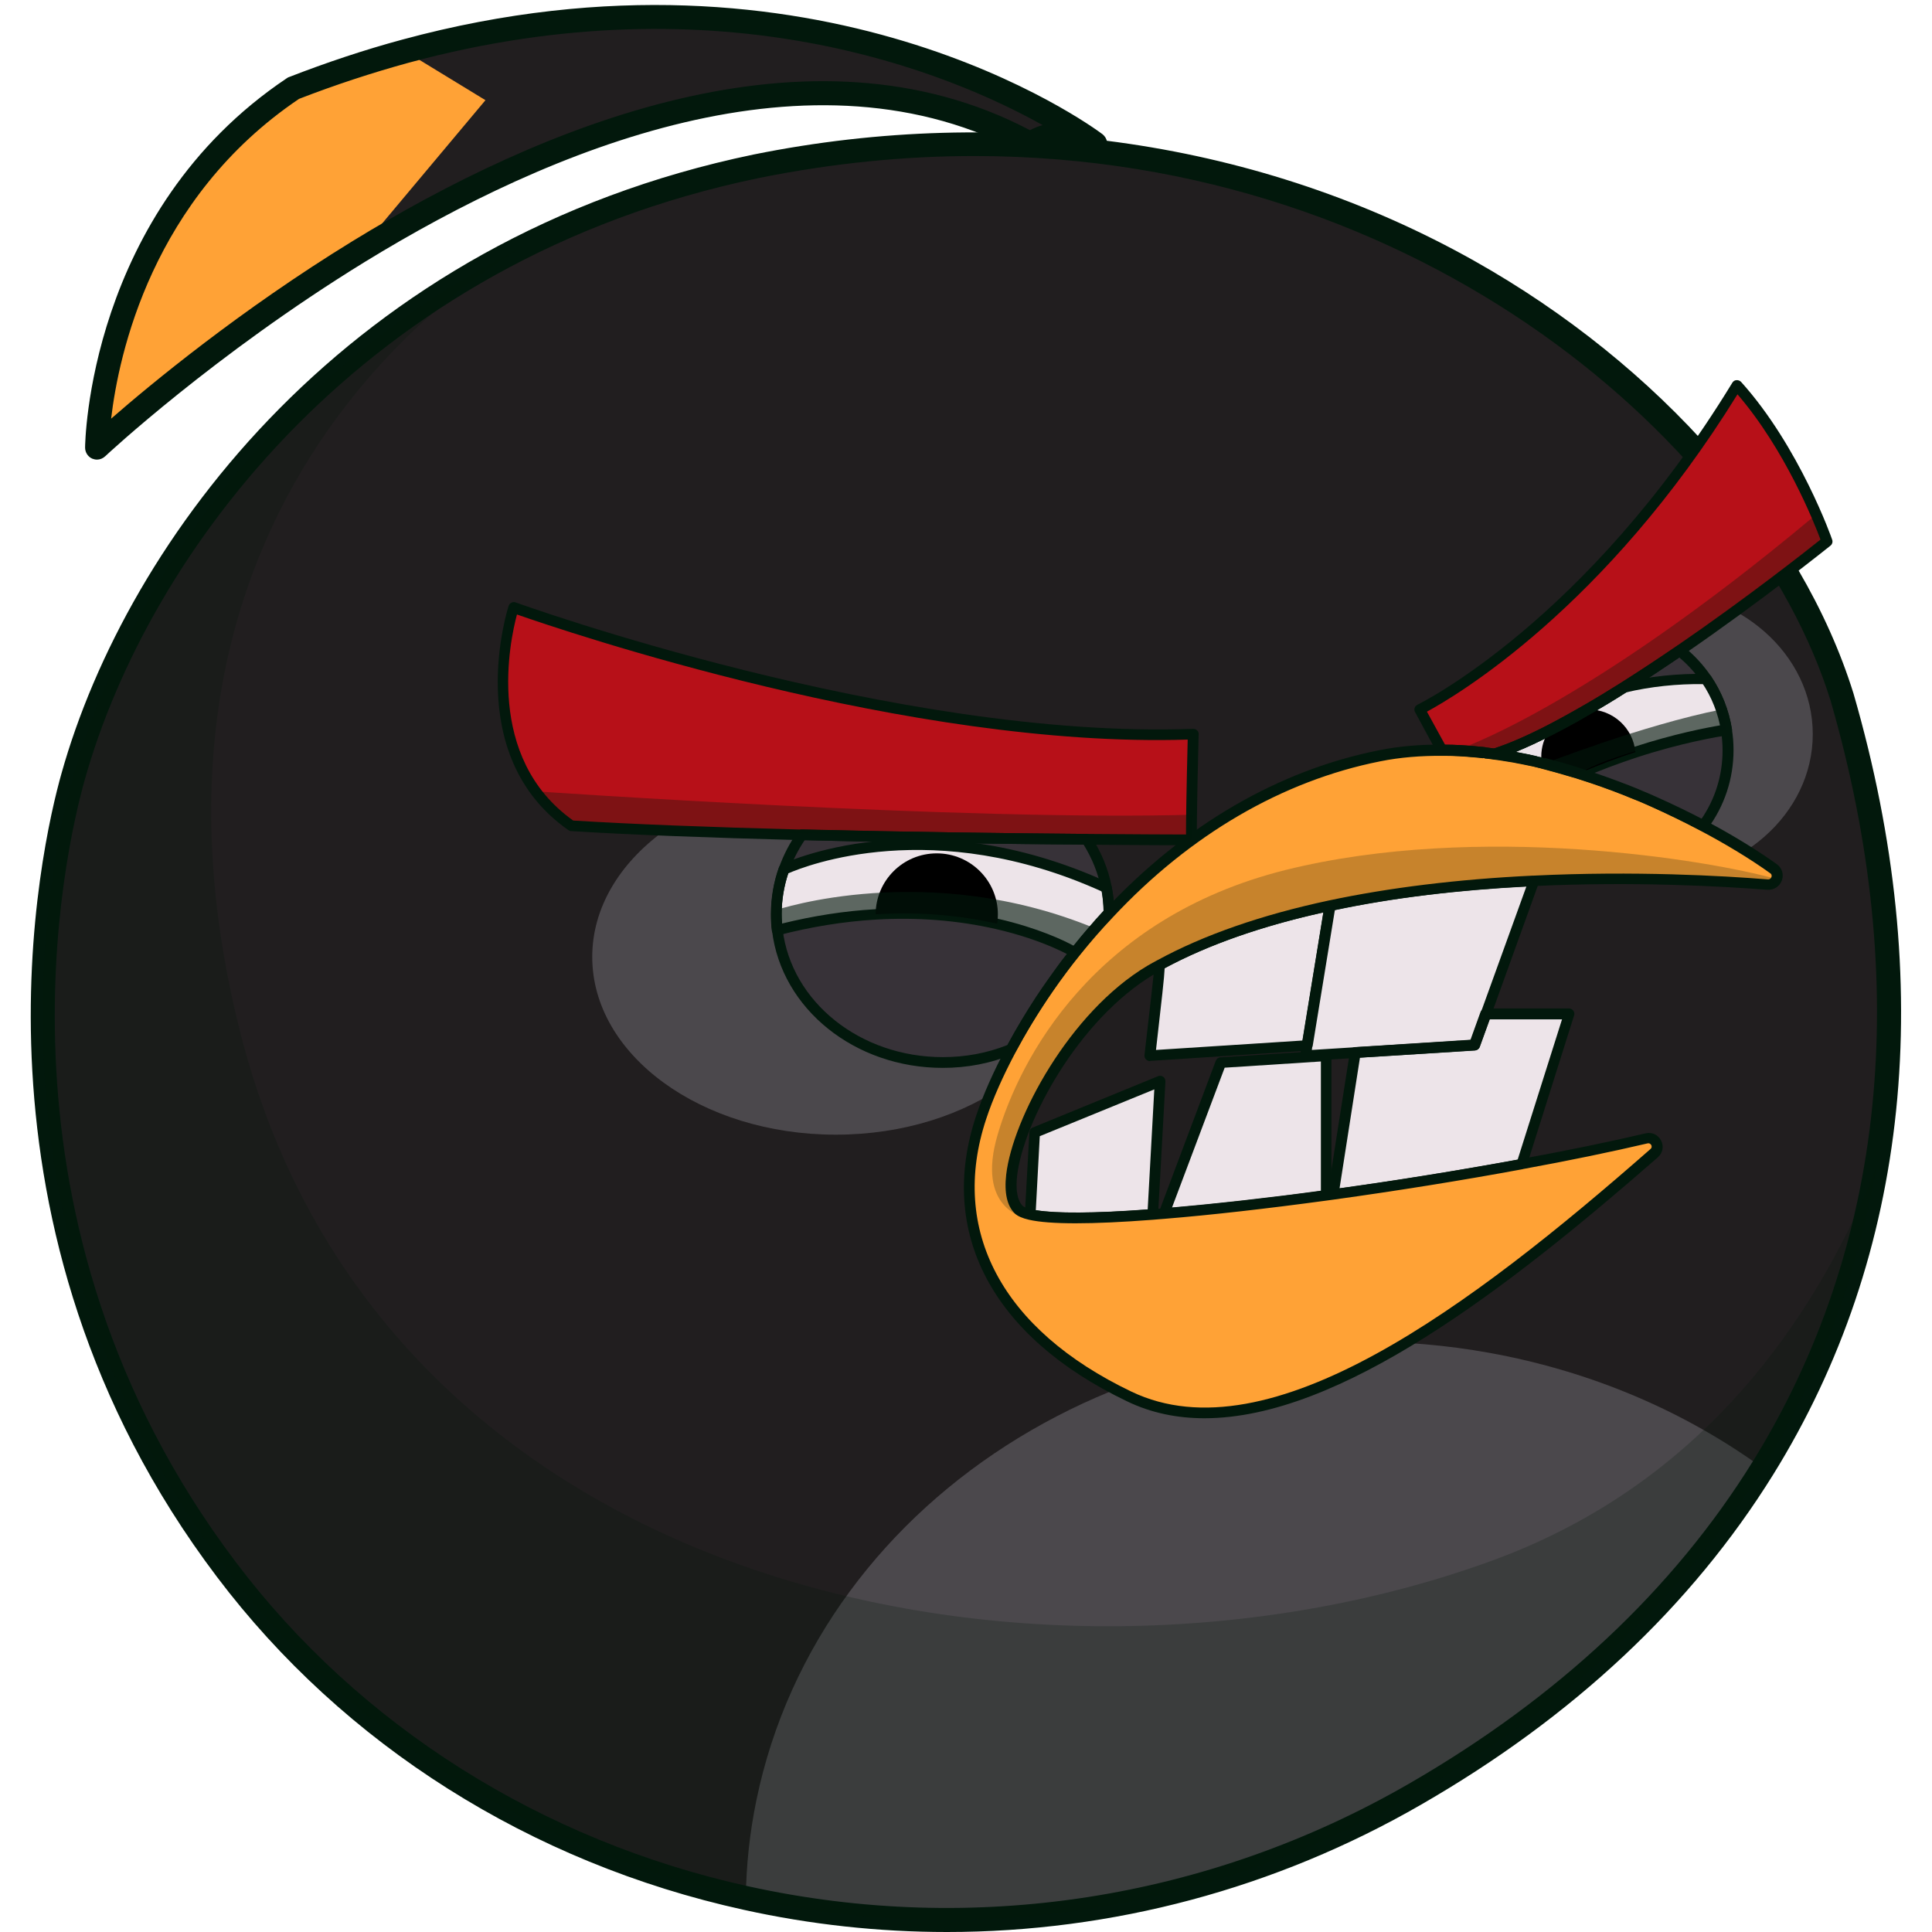 <svg version="1.1" id="Слой_1" xmlns="http://www.w3.org/2000/svg" xmlns:xlink="http://www.w3.org/1999/xlink" x="0px" y="0px"
	 viewBox="0 0 1024 1024" style="enable-background:new 0 0 1024 1024;" xml:space="preserve"><style type="text/css">
	.st0{fill:#211E1F;}
	.st1{fill:#4B484C;}
	.st2{fill:#EDE4E9;}
	.st3{fill:#02180C;}
	.st4{fill:#373238;}
	.st5{fill:#B71018;}
	.st6{fill:#FFA236;}
	.st7{opacity:0.61;fill:#02180C;}
	.st8{opacity:0.22;fill:#02180C;}
	.st9{opacity:0.31;fill:#02180C;}
</style><g><path class="st0" d="M994.5,618.7c-9.7,57.1-29.8,110.7-60.1,159.5C892.4,845.8,830.8,904.4,750,951
		c-112.4,64.8-239.1,80.5-354.7,55.1C286.8,982.1,188,921.9,120.1,832C-20.3,646.3,29.3,445.2,38.7,411.7
		c27-96.2,104.3-215.4,241.9-282.7c0.1,0,0.1-0.1,0.2-0.1c0,0,0,0,0.1-0.1h0.1c35.8-17.5,75.7-31.5,119.9-40.7
		c291.4-59,523.3,113.4,575.6,281.3C1001.8,457.2,1007.7,541.3,994.5,618.7z"/><ellipse class="st1" cx="873.5" cy="389.1" rx="87.3" ry="76.8"/><ellipse class="st1" cx="443" cy="507.2" rx="129.1" ry="94.2"/><path class="st2" d="M614.9,573.2l-3.9,70.5c-30.3,2.3-53.7,2.6-64.9,0l0,0l2.4-43.3L614.9,573.2z"/><path class="st2" d="M702.9,559.6v74c-31,4.2-60.6,7.6-85.9,9.6l30.1-80.1L702.9,559.6z"/><path class="st2" d="M813,466.8l-25.5,70.6l-6,16.5l-63.2,4l-26.5,1.7l0.9-5.4h0l12.1-74.2C740.8,472.3,778.3,468.5,813,466.8z"/><path class="st2" d="M831.7,537.4L806.5,617l0,0c-32.3,6-66.8,11.5-99.9,16.1h0l11.8-75.2l63.2-4l6-16.5H831.7z"/><path class="st2" d="M704.8,480l-12.1,74.2l-83.2,5.4c0,0,5.6-48.5,5.3-48.3c0,0,0,0,0,0C641.2,496.9,672.4,486.9,704.8,480z"/><path class="st3" d="M570.3,648.3c-11.1,0-19.4-0.6-24.8-1.9c-0.5-0.1-1-0.4-1.4-0.8c-0.6-0.6-0.9-1.4-0.9-2.2l2.4-43.3
		c0.1-1.1,0.7-2.1,1.8-2.5l66.4-27.2c0.9-0.4,1.9-0.2,2.7,0.3s1.2,1.5,1.2,2.5l-3.9,70.5c-0.1,1.4-1.2,2.6-2.6,2.7
		C594.9,647.7,581.2,648.3,570.3,648.3z M549,641.4c10.7,1.8,31.1,1.7,59.3-0.4l3.5-63.6l-60.7,24.8L549,641.4z"/><path class="st3" d="M617,646.1c-0.9,0-1.7-0.4-2.3-1.1c-0.6-0.8-0.7-1.8-0.4-2.7l30.1-80.1c0.4-1,1.4-1.8,2.5-1.8l55.8-3.6
		c0.8-0.1,1.5,0.2,2.1,0.8c0.6,0.5,0.9,1.3,0.9,2.1v74c0,1.4-1,2.6-2.4,2.8c-31.7,4.3-61.5,7.7-86.1,9.7
		C617.1,646.1,617,646.1,617,646.1z M649.1,565.9L621.2,640c23-2,50.1-5,78.9-8.9v-68.5L649.1,565.9z"/><path class="st3" d="M691.9,562.4c-0.8,0-1.6-0.3-2.1-0.9c-0.6-0.6-0.8-1.5-0.7-2.4l0.9-5.4c0-0.1,0-0.3,0.1-0.4l12-73.8
		c0.2-1.1,1.1-2.1,2.2-2.3c32.1-6.9,68.6-11.3,108.6-13.2c1,0,1.8,0.4,2.4,1.1c0.6,0.8,0.7,1.8,0.4,2.6l-31.4,87.1
		c-0.4,1.1-1.4,1.8-2.5,1.9l-89.7,5.7C692,562.4,691.9,562.4,691.9,562.4z M695.5,555l-0.2,1.5l84.3-5.3l29.4-81.3
		c-37.2,1.9-71.3,6.1-101.5,12.5l-11.8,72.3C695.5,554.8,695.5,554.9,695.5,555z"/><path class="st3" d="M707,635.9c-0.8,0-1.8-0.3-2.4-1c-0.5-0.6-1-1.4-0.9-2.3l11.8-75.2c0.2-1.3,1.3-2.3,2.6-2.4l61.3-3.9l5.3-14.7
		c0.4-1.1,1.5-1.9,2.7-1.9h44.2c0.9,0,1.7,0.4,2.3,1.2c0.5,0.7,0.7,1.7,0.4,2.5l-25.1,79.6c-0.1,0.4-0.4,0.8-0.7,1.1
		c-0.4,0.4-1,0.7-1.5,0.8C774.7,625.8,740.2,631.3,707,635.9z M720.8,560.6L710,629.8c31.2-4.3,63.8-9.6,94.4-15.2l23.5-74.3h-38.3
		l-5.3,14.6c-0.4,1.1-1.4,1.8-2.5,1.9L720.8,560.6z"/><path class="st3" d="M609.5,562.4c-0.8,0-1.5-0.3-2.1-0.9c-0.6-0.6-0.9-1.4-0.8-2.3c2.1-17.9,5.2-45,5.3-47.8
		c-0.1-0.8,0.2-1.6,0.8-2.2c0.2-0.2,0.4-0.4,0.7-0.5c24.6-13.4,55.2-24,90.7-31.6c0.9-0.2,1.9,0.1,2.5,0.7c0.7,0.6,1,1.6,0.8,2.5
		l-12.1,74.2c-0.2,1.3-1.3,2.3-2.6,2.4l-83.2,5.4C609.6,562.4,609.6,562.4,609.5,562.4z M617.3,513.1c-0.2,4.9-1.5,16.2-4.6,43.4
		l77.6-5l11.1-67.9C668.6,490.9,640.3,500.8,617.3,513.1z"/><path class="st1" d="M934.4,778.2C892.4,845.8,830.8,904.4,750,951c-112.4,64.8-239.1,80.5-354.7,55.1c0.2-17.1,2-34.5,5.6-51.9
		C434.6,790.6,608.4,684.5,789.2,717C844.1,726.9,893.4,748.4,934.4,778.2z"/><path class="st4" d="M916,397.5c0,15-4.9,29-13.3,40.2c-8.2-4.4-17.2-8.8-26.7-13c-1.4-0.6-2.7-1.2-4.1-1.8
		c-1.4-0.6-2.8-1.2-4.2-1.8c-0.8-0.4-1.6-0.7-2.5-1c-1-0.4-2-0.8-2.9-1.2c-8.1-3.2-16.6-6.2-25.3-9c-1-0.3-2.1-0.7-3.1-0.9
		c-0.8-0.3-1.6-0.5-2.4-0.7c-1.8-0.5-3.7-1-5.5-1.6c-1.2-0.3-2.5-0.7-3.8-1c-0.6-0.2-1.2-0.3-1.8-0.5c-0.7-0.2-1.3-0.3-1.9-0.5
		c-0.4-0.1-0.8-0.2-1.2-0.3c-1-0.3-2.1-0.5-3.1-0.8c-0.1,0-0.2,0-0.3-0.1c-0.9-0.2-1.9-0.4-2.8-0.6c-0.2-0.1-0.4-0.1-0.7-0.2
		c-0.5-0.1-1.1-0.2-1.6-0.3c-1.3-0.3-2.7-0.6-4-0.8c-1.4-0.3-2.9-0.6-4.4-0.8c-0.6-0.1-1.3-0.2-1.9-0.3l-0.6-0.1
		c-1.9-0.3-3.8-0.6-5.7-0.9v0c8.7-2.8,18.6-7.1,29.1-12.5c6.5-3.3,13.3-7,20.1-11.1c6.3-3.6,12.7-7.5,19.1-11.6
		c10.1-6.4,20.2-13.1,30-19.8c5.5,4.3,10.2,9.4,14.1,15.2c5.3,7.9,9,17.1,10.6,26.9C915.7,390.3,916,393.8,916,397.5z"/><path class="st4" d="M587.9,483.9c-1.6,1.7-3.2,3.4-4.8,5.2c-2.7,3-5.3,6.1-7.9,9.1c-1.1,1.3-2.1,2.5-3.2,3.8
		c-0.8,0.9-1.5,1.9-2.3,2.8c-0.1,0.1-0.2,0.3-0.3,0.4c-0.8,1-1.5,1.9-2.3,2.9c-1.6,2-3.2,4.1-4.7,6.2c-2.7,3.6-5.3,7.3-7.8,10.9
		c-1,1.5-2.1,3.1-3.1,4.6c-6,9.1-11.3,18-15.8,26.4v0c-11.1,4.5-23.3,7-36.2,7c-45.5,0-82.9-30.7-87.7-70.2
		c-0.3-2.8-0.5-5.7-0.5-8.5c0-8.2,1.4-16.2,4-23.6c2.3-6.5,5.5-12.7,9.5-18.3c55.2,1.4,111.2,2.1,150.9,2.4
		c5.1,7.8,8.7,16.4,10.5,25.6C587.4,474.8,587.9,479.3,587.9,483.9z"/><path class="st2" d="M915.2,386.8c-4.2,0.6-23.4,3.7-48.4,11.8c-9.3,3-19.3,6.8-29.8,11.3c-1-0.3-2.1-0.7-3.1-0.9
		c-0.8-0.3-1.6-0.5-2.4-0.7c-1.8-0.5-3.7-1-5.5-1.6c-1.2-0.3-2.5-0.7-3.8-1c-1.6-0.4-3.3-0.8-5-1.2c-2.1-0.5-4.2-1-6.2-1.4
		c-0.8-0.2-1.5-0.3-2.3-0.5c-1.3-0.3-2.7-0.6-4-0.8c-1.4-0.3-2.9-0.6-4.4-0.8c-0.6-0.1-1.3-0.2-1.9-0.3l-0.6-0.1
		c-1.9-0.3-3.8-0.6-5.7-0.9v0c8.7-2.8,18.6-7.1,29.1-12.5c6.5-3.3,13.3-7,20.1-11.1c6.3-3.6,12.7-7.5,19.1-11.6
		c13-3.1,27.7-4.9,44.1-4.6h0C909.9,367.8,913.6,376.9,915.2,386.8z"/><path class="st2" d="M587.9,483.9c-6.4,6.9-12.5,13.9-18.1,20.9c0,0-14.7-9-41.3-15.2c-16.9-3.9-38.6-6.6-64.4-5
		c-15.9,0.9-33.3,3.5-52.1,8.3c-0.3-2.8-0.5-5.7-0.5-8.5c0-8.2,1.4-16.2,4-23.6c0,0,72.3-35.7,171,9.7h0
		C587.4,474.8,587.9,479.3,587.9,483.9z"/><path class="st3" d="M837,412.8c-0.3,0-0.6,0-0.8-0.1l-0.9-0.3c-0.7-0.2-1.4-0.4-2.1-0.6c-0.9-0.3-1.7-0.5-2.4-0.7
		c-1.8-0.5-3.7-1.1-5.5-1.6c-1.2-0.3-2.4-0.7-3.7-1c-1.7-0.4-3.3-0.8-5-1.2c-2.1-0.5-4.1-1-6.2-1.4l-2.2-0.5c-1.4-0.3-2.7-0.6-4-0.8
		c-1.4-0.3-2.9-0.6-4.4-0.8l-1.9-0.3c-2.4-0.4-4.2-0.7-6.1-0.9c-1.4-0.2-2.5-1.4-2.5-2.8c0-1.2,0.8-2.3,2-2.7
		c8.1-2.6,17.7-6.7,28.6-12.3c6.2-3.2,12.9-6.9,20-11c6.3-3.6,12.6-7.5,19-11.5c0.3-0.2,0.6-0.3,0.9-0.4c14.3-3.4,29.3-5,44.8-4.7
		c0.9,0,1.8,0.5,2.3,1.2c5.7,8.5,9.5,18,11.1,28.1c0.1,0.7-0.1,1.5-0.5,2.1c-0.4,0.6-1.1,1-1.9,1.1c-5.2,0.8-24,3.9-47.9,11.7
		c-10,3.3-20,7-29.5,11.2C837.8,412.7,837.4,412.8,837,412.8z M803.2,398.6c0.7,0.1,1.4,0.3,2.1,0.4c1.4,0.3,2.7,0.5,4.1,0.8
		c0.6,0.1,1.2,0.2,1.9,0.4c2.4,0.5,4.6,1,6.7,1.5c1.7,0.4,3.3,0.8,5,1.2c1.3,0.3,2.5,0.7,3.8,1c1.9,0.5,3.7,1,5.6,1.6
		c0.8,0.2,1.7,0.5,2.5,0.8c0.6,0.2,1.3,0.4,2,0.6c9.4-4.1,19.2-7.8,29.1-11c21.1-6.9,38.3-10.2,46-11.5c-1.6-7.8-4.6-15.1-8.9-21.8
		c-14.3-0.2-28.2,1.3-41.4,4.4c-6.3,4-12.6,7.8-18.8,11.4c-7.1,4.2-14,7.9-20.3,11.1C815.6,393.2,809.1,396.2,803.2,398.6z"/><path class="st3" d="M569.8,507.6c-0.5,0-1-0.1-1.5-0.4c-0.1-0.1-14.7-8.9-40.5-14.8c-20.2-4.6-41.5-6.3-63.6-5
		c-16.9,1-34.3,3.8-51.6,8.3c-0.8,0.2-1.6,0.1-2.3-0.4c-0.7-0.5-1.1-1.2-1.2-2c-0.4-2.9-0.5-5.9-0.5-8.9c0-8.4,1.4-16.7,4.2-24.6
		c0.2-0.7,0.8-1.3,1.4-1.6c0.7-0.4,74.6-35.7,173.3,9.6c0.9,0.3,1.5,1.1,1.7,2.1c0.9,4.6,1.4,9.3,1.4,14c0,0.7-0.3,1.4-0.8,2
		c-6.2,6.6-12.2,13.5-17.9,20.7C571.5,507.3,570.7,507.6,569.8,507.6z M478.8,481.4c17.3,0,34.2,1.9,50.3,5.6
		c21.2,4.9,34.9,11.5,40,14.3c5.1-6.4,10.5-12.5,15.9-18.4c-0.1-3.5-0.4-6.9-1-10.4c-89.3-40.4-157.1-13.6-166.2-9.6
		c-2.3,7-3.5,14.2-3.5,21.6c0,1.7,0.1,3.3,0.2,5c16.6-4.1,33.3-6.7,49.5-7.6C468.9,481.5,473.9,481.4,478.8,481.4z"/><path d="M866.8,398.6c-9.3,3-19.3,6.8-29.8,11.3c-1-0.3-2.1-0.7-3.1-0.9c-0.8-0.3-1.6-0.5-2.4-0.7c-1.8-0.5-3.7-1-5.5-1.6
		c-1.2-0.3-2.5-0.7-3.8-1c-1.6-0.4-3.3-0.8-5-1.2v0c-0.2-1.2-0.3-2.3-0.3-3.5c0-5.1,1.6-9.9,4.2-13.9c6.5-3.3,13.3-7,20.1-11.1h0.6
		C855,376,865.6,385.9,866.8,398.6z"/><path d="M528.9,484.7c0,1.7-0.1,3.3-0.4,4.9c-16.9-3.9-38.6-6.6-64.4-5c0.1-17.9,14.5-32.3,32.4-32.3S528.9,466.8,528.9,484.7z"/><path class="st5" d="M632.4,389.1c-1,39.5-1,56.1-1,56.1s-21.9,0-55.4-0.3c-39.7-0.3-95.7-1-150.9-2.4
		c-44.2-1.1-87.9-2.7-122.2-4.8c-56.1-39-30.6-115.6-30.6-115.6S472.6,395.2,632.4,389.1z"/><path d="M792,401c-11.4-1.2-21.3-1.8-25.6-2l-0.8,0l0.1-2.8c5.1,0.1,10.4,0.3,15.8,0.8c1.7,0.2,3.4,0.3,5.1,0.5
		c0.3,0,0.6,0.1,1,0.1l0.8,0.1c1.3,0.2,2.6,0.3,3.9,0.5L792,401z"/><path class="st6" d="M941.5,465.9C941.5,465.9,941.5,465.9,941.5,465.9c-0.5,1.2-1.4,2.1-2.6,2.6c-0.6,0.3-1.3,0.3-2.1,0.3
		c-23.1-1.8-70.1-4.5-123.9-2v0c-34.7,1.6-72.2,5.5-108.1,13.1c-32.5,6.9-63.6,16.9-90,31.3c0,0,0,0,0,0c-1.8,0.9-3.5,1.9-5.2,2.9
		c-50.6,30.3-86.1,111.1-69.7,126.9c1.1,1.1,3.2,2,6.1,2.6c11.1,2.5,34.6,2.3,64.9,0c2-0.1,4-0.3,6-0.5c25.3-2.1,55-5.4,85.9-9.6
		c1.2-0.2,2.5-0.3,3.7-0.5h0c33.1-4.6,67.6-10.1,99.9-16.1l0,0c23.8-4.4,46.3-9,66.2-13.7c4.6-1.1,7.5,4.7,4,7.8
		C777.9,697.8,672,775.4,598.5,740.2c-76.9-36.8-96.3-94.2-78.5-148c3.4-10.2,8.7-22.5,15.9-36v0c12-22.5,29.4-48.2,52-72.3
		c35.2-37.6,83.1-71.4,143.2-83.4c11-2.2,22.4-3.1,33.8-3h0.1c0.2,0,0.5,0,0.7,0c5.2,0.1,10.5,0.3,15.7,0.8c1.7,0.2,3.4,0.3,5.1,0.5
		c0.3,0,0.6,0.1,0.8,0.1c1.6,0.2,3.2,0.4,4.8,0.6h0c1.9,0.3,3.8,0.6,5.7,0.9l0.6,0.1c0.7,0.1,1.3,0.2,1.9,0.3
		c1.5,0.3,2.9,0.5,4.4,0.8c1.4,0.3,2.7,0.5,4,0.8c0.5,0.1,1.1,0.2,1.6,0.3c1.2,0.3,2.3,0.5,3.4,0.8c0.1,0.1,0.2,0.1,0.3,0.1
		c1,0.2,2.1,0.5,3.1,0.7c0.4,0.1,0.8,0.2,1.2,0.3c0.7,0.1,1.3,0.3,1.9,0.5c0.6,0.1,1.2,0.3,1.8,0.5c1.3,0.3,2.5,0.7,3.8,1
		c1.8,0.5,3.7,1,5.5,1.6c0.8,0.2,1.6,0.5,2.4,0.7c1,0.3,2.1,0.6,3.1,0.9c8.7,2.7,17.1,5.7,25.3,9c1,0.4,2,0.8,2.9,1.2
		c0.8,0.3,1.7,0.7,2.5,1c1.4,0.6,2.8,1.2,4.2,1.8c1.4,0.6,2.7,1.2,4.1,1.8c9.5,4.2,18.5,8.6,26.7,13c15.3,8.1,28.1,16.2,37.2,22.7
		C941.9,461.7,942.3,464,941.5,465.9z"/><path class="st3" d="M501.9,1024c-36,0-72.2-3.9-107.9-11.8c-112.7-24.8-211.8-87.4-279-176.4C-25.2,650.4,21.7,448.5,32.6,409.9
		C67.2,286.6,184.1,126.6,399.4,81.9c133.6-27,269.2-7,381.9,56.3c98.4,55.3,173.6,141,201.1,229.4c44.6,154.1,29.8,297.3-42.6,414
		l0,0c-43.3,69.7-106,128.5-186.6,174.9C675.9,1001.1,589.3,1024,501.9,1024z M516.4,82.7c-36.7,0-74.9,3.7-114.4,11.7
		c-209.7,43.6-323.5,199.1-357.1,319C34.3,451-11.4,647.5,125.1,828.1c65.4,86.6,161.9,147.5,271.6,171.7
		c119.4,26.3,243.7,7,350.1-54.4c78.7-45.4,140-102.8,182.1-170.6c70.5-113.6,84.8-253.2,41.3-403.6
		C928.5,237.4,754.5,82.7,516.4,82.7z M934.4,778.2L934.4,778.2L934.4,778.2z"/><path class="st5" d="M968.3,287c0,0-35.7,28.8-77.8,57.7c-9.8,6.7-19.9,13.4-30,19.8c-6.4,4-12.8,7.9-19.1,11.6
		c-6.9,4-13.6,7.7-20.1,11.1c-10.5,5.4-20.4,9.8-29.1,12.5v0h0c-1.6-0.3-3.2-0.5-4.8-0.6c-0.3-0.1-0.6-0.1-0.8-0.1
		c-1.7-0.2-3.4-0.4-5.1-0.5c-5.3-0.5-10.5-0.8-15.7-0.8c-0.2,0-0.5,0-0.7,0h-0.1c-0.5,0-0.8,0-0.8,0L752.4,376
		c0,0,89.5-42.9,168.1-171.8C951.5,238.6,968.3,287,968.3,287z"/><path class="st3" d="M638.4,751.7c-14.5,0-28.3-2.8-41.1-9c-71.4-34.2-100.6-89.4-79.9-151.4c3.6-10.9,9.2-23.4,16-36.2
		c0-0.1,0.1-0.2,0.1-0.2c9.6-18,26.6-45.3,52.4-72.9c41.7-44.6,91.7-73.7,144.8-84.3c10.8-2.2,22.4-3.2,34.4-3c0,0,0,0,0,0
		c0.4,0,0.8,0,1.1,0c4.8,0,10.2,0.3,15.6,0.8c1.7,0.2,3.4,0.3,5.1,0.5c0.3,0,0.7,0.1,1.1,0.2l0.6,0.1c1.3,0.2,2.7,0.3,4,0.5
		c2,0.3,3.9,0.6,5.8,0.9l2.6,0.4c1.5,0.3,3,0.5,4.4,0.8c1.4,0.3,2.7,0.5,4.1,0.8c0.4,0.1,1,0.2,1.5,0.3l3.5,0.8
		c0.2,0.1,0.5,0.1,0.7,0.3c0.6,0,1.6,0.3,2.7,0.5l0,2.9l0.7-2.8l0.8,0.2c0.4,0.1,1,0.2,1.5,0.4c0.9,0.2,1.6,0.4,2.2,0.6
		c1.2,0.3,2.5,0.6,3.7,1c1.9,0.5,3.7,1,5.6,1.6c0.8,0.2,1.7,0.5,2.5,0.8c0.6,0.2,1.4,0.4,2.2,0.7l0.9,0.3c8.4,2.6,17,5.7,25.5,9
		l3,1.2c0.9,0.3,1.7,0.7,2.6,1.1c1.3,0.5,2.7,1.1,4.1,1.7l4.1,1.8c8.8,3.9,17.9,8.3,26.9,13c14,7.4,27.3,15.6,37.5,22.9
		c2.8,2,3.9,5.5,2.7,8.7c-1.2,3.2-4.2,5.1-7.7,4.9c-23.2-1.8-70-4.5-123.1-2c-0.1,0-0.3,0-0.4,0c-39.6,1.9-75.8,6.3-107.6,13.1
		c-35,7.4-64.9,17.8-89,30.9c-0.1,0.1-0.2,0.1-0.3,0.2c-1.6,0.9-3.2,1.8-4.8,2.7c-40.1,24-69.1,78.2-72.4,106.6
		c-0.9,7.7,0.2,13.3,2.9,16c0.3,0.3,1.4,1.1,4.8,1.9c10.2,2.3,32.4,2.3,64-0.1c1.9-0.1,3.8-0.3,5.7-0.4c24.8-2,54.5-5.3,86.1-9.6
		l3.7-0.5c33-4.5,67.4-10.1,99.5-16c0.1,0,0.2-0.1,0.3-0.1c24.6-4.5,46.9-9.1,66.1-13.6c3.3-0.8,6.6,0.7,8.2,3.8
		c1.6,3,0.9,6.6-1.7,8.9C798.5,683.5,709.9,751.7,638.4,751.7z M538.5,557.3c0,0.1-0.1,0.2-0.1,0.2c-6.7,12.6-12.2,24.9-15.7,35.6
		c-19.6,59,8.4,111.7,77,144.5C673,772.7,779.9,692.3,874.8,609c0.9-0.8,0.6-1.7,0.4-2.1c-0.2-0.3-0.7-1.1-1.9-0.9
		c-19.2,4.5-41.4,9.1-66,13.6c-0.1,0-0.2,0.1-0.3,0.1c-32.3,6-66.9,11.5-100,16.1l-3.7,0.5c-31.7,4.3-61.5,7.7-86.1,9.7
		c-2.2,0.2-4.2,0.3-6.1,0.5c-32.6,2.5-54.7,2.5-65.7,0c-3.5-0.8-6-1.9-7.5-3.3c-4.1-4-5.7-10.9-4.6-20.6
		c3.4-29.6,33.4-86,74.8-110.7c1.9-1.1,3.5-2,5.2-2.9c0.1,0,0.1-0.1,0.2-0.1c24.6-13.4,55.2-24,90.7-31.6
		c32-6.8,68.4-11.3,108.2-13.2c0.1,0,0.3,0,0.4,0c53.6-2.6,100.8,0.1,124.2,2c0.2,0,0.2,0,0.2,0c1.1,0,1.5-0.8,1.7-1.2
		c0.1-0.4,0.4-1.4-0.7-2.1c-10-7.2-23.1-15.2-36.9-22.5c-8.9-4.7-17.8-9-26.5-12.9l-4.1-1.8c-1.4-0.6-2.7-1.2-4.1-1.7
		c-0.9-0.4-1.7-0.7-2.5-1l-2.9-1.2c-8.3-3.3-16.8-6.3-25.1-8.9l-0.9-0.3c-0.7-0.2-1.4-0.4-2.1-0.6c-0.9-0.3-1.7-0.5-2.4-0.7
		c-1.8-0.5-3.7-1.1-5.5-1.6c-1.2-0.3-2.4-0.7-3.7-1c-0.7-0.2-1.2-0.3-1.8-0.5l-1.9-0.5c0,0-0.7-0.2-0.7-0.2c0,0-0.7-0.2-0.7-0.2
		c-1-0.2-1.9-0.5-2.9-0.7c-0.1,0-0.2,0-0.3-0.1v0l-4.9-1c-1.5-0.3-2.8-0.6-4.1-0.8c-1.4-0.3-2.9-0.6-4.4-0.8l-1.9-0.3
		c-2.4-0.4-4.2-0.7-6.1-0.9c-1.4-0.2-2.7-0.4-4-0.5l-0.9-0.1l-0.5-2.9l-0.3,2.8c-1.7-0.2-3.3-0.4-5-0.5c-5.3-0.5-10.5-0.8-15.5-0.8
		l-0.8,0c-11.6-0.1-22.8,0.8-33.2,2.9c-51.9,10.3-100.9,38.9-141.7,82.6C564.6,512.8,548,539.6,538.5,557.3z"/><path class="st3" d="M902.7,440.5c-0.4,0-0.9-0.1-1.3-0.3c-8.9-4.7-17.8-9-26.5-12.9l-4.1-1.8c-1.4-0.6-2.7-1.2-4.1-1.7
		c-0.9-0.4-1.7-0.7-2.5-1l-2.9-1.2c-8.3-3.3-16.8-6.3-25.1-8.9l-0.9-0.3c-0.7-0.2-1.4-0.4-2.1-0.6c-0.9-0.3-1.7-0.5-2.4-0.7
		c-1.8-0.5-3.7-1.1-5.5-1.6c-1.2-0.3-2.4-0.7-3.7-1c-0.7-0.2-1.2-0.3-1.8-0.5l-1.9-0.5c-0.5-0.1-0.8-0.2-1.2-0.3l-3.2-0.8
		c-0.1,0-0.1,0-0.2-0.1l-2.8-0.6c0,0-0.7-0.2-0.8-0.2l-1.4-0.3c-1.5-0.3-2.8-0.6-4.1-0.8c-1.4-0.3-2.9-0.6-4.4-0.8l-1.9-0.3
		c-2.4-0.4-4.2-0.7-6.1-0.9c-1.4-0.2-2.5-1.4-2.5-2.8c0-1.2,0.8-2.3,2-2.7c8.1-2.6,17.7-6.7,28.6-12.3c6.2-3.2,12.9-6.9,20-11
		c6.3-3.6,12.6-7.5,19-11.5c9.3-5.9,19.1-12.3,29.9-19.7c1-0.7,2.4-0.7,3.3,0.1c5.6,4.4,10.6,9.8,14.7,15.8
		c5.7,8.5,9.5,18,11.1,28.1c0.6,3.6,0.9,7.4,0.9,11.1c0,15.3-4.8,29.7-13.8,41.8C904.4,440.1,903.6,440.5,902.7,440.5z M803.2,398.6
		c0.7,0.1,1.4,0.3,2.1,0.4c1.4,0.3,2.7,0.5,4.1,0.8c0.4,0.1,1,0.2,1.5,0.3c0.1,0,0.8,0.2,0.8,0.2l2.6,0.6c0.3,0.1,0.5,0.1,0.7,0.3
		l2.8,0.6c0.4,0.1,0.9,0.2,1.3,0.3c0.4,0.1,1,0.2,1.5,0.4c0.9,0.2,1.6,0.4,2.2,0.6c1.2,0.3,2.5,0.6,3.7,1c1.9,0.5,3.7,1,5.6,1.6
		c0.8,0.2,1.7,0.5,2.5,0.8c0.6,0.2,1.4,0.4,2.2,0.7l0.9,0.3c8.4,2.6,17,5.7,25.5,9l3,1.2c0.9,0.3,1.7,0.7,2.6,1.1
		c1.3,0.5,2.7,1.1,4.1,1.7l4.1,1.8c8.1,3.6,16.4,7.6,24.7,11.9c7.4-10.7,11.3-23.3,11.3-36.5c0-3.5-0.3-6.9-0.8-10.2
		c-1.5-9.3-4.9-18-10.2-25.8c-3.4-5-7.4-9.4-11.9-13.2c-10.2,6.9-19.4,13-28.3,18.6c-6.4,4.1-12.9,8-19.2,11.6
		c-7.1,4.2-14,7.9-20.3,11.1C815.6,393.2,809.1,396.2,803.2,398.6z"/><path class="st3" d="M499.7,566c-46.6,0-85.5-31.2-90.5-72.7c-0.4-2.9-0.5-5.9-0.5-8.9c0-8.4,1.4-16.7,4.2-24.6
		c2.4-6.7,5.7-13.1,9.9-19c0.5-0.8,1.4-1.3,2.4-1.2C481,441,538,441.7,576,442c0.9,0,1.8,0.5,2.3,1.3c5.4,8.3,9.1,17.2,10.9,26.6
		c0.9,4.6,1.4,9.3,1.4,14c0,0.7-0.3,1.4-0.8,1.9c-1.6,1.7-3.2,3.4-4.7,5.1c-2.7,3-5.3,6-7.8,9l-8,9.9c-1.6,2-3.1,4-4.6,6.1
		c-2.7,3.6-5.3,7.2-7.7,10.8c-1,1.5-2,3-3,4.5c-5.6,8.5-10.9,17.3-15.6,26.1c-0.3,0.6-0.8,1.2-1.5,1.4
		C525.2,563.6,512.7,566,499.7,566z M426.5,445.3c-3.5,5.2-6.3,10.7-8.3,16.4c-2.6,7.3-3.9,15-3.9,22.7c0,2.8,0.2,5.5,0.5,8.2
		c4.7,38.6,41.2,67.7,84.9,67.7c11.9,0,23.4-2.1,34.2-6.4c4.7-8.7,9.9-17.4,15.4-25.8c1-1.5,2-3,3.1-4.6c2.5-3.6,5.1-7.3,7.8-11
		c1.5-2.1,3.1-4.2,4.7-6.2l8.1-10c2.6-3.1,5.2-6.1,7.9-9.2c1.3-1.5,2.7-2.9,4-4.4c-0.1-4-0.5-7.9-1.3-11.8c-1.6-8.2-4.8-16-9.3-23.3
		C536.7,447.4,481.1,446.7,426.5,445.3z"/><path class="st3" d="M631.4,448L631.4,448c0,0-21.9,0-55.4-0.3c-38-0.3-95.1-1-151-2.4c-50.3-1.3-91.5-2.9-122.3-4.8
		c-0.5,0-1-0.2-1.4-0.5c-57.2-39.8-32-118.1-31.7-118.9c0.2-0.7,0.8-1.3,1.5-1.7c0.7-0.3,1.5-0.4,2.2-0.1c2,0.7,201.7,72.8,359.1,67
		c0.8,0,1.5,0.3,2.1,0.8c0.6,0.6,0.9,1.3,0.8,2.1c-1,39-1,55.8-1,56c0,0.8-0.3,1.5-0.8,2C632.8,447.7,632.1,448,631.4,448z
		 M303.8,434.9c30.7,1.9,71.5,3.5,121.3,4.8C481,441,538,441.7,576,442c26.4,0.2,45.6,0.3,52.6,0.3c0-6.1,0.2-22.1,0.9-50.3
		C481.9,396.7,299,334.4,274,325.7C270.3,339.5,256.8,401.5,303.8,434.9z"/><path class="st3" d="M792.2,402.5c-2-0.3-3.6-0.5-5.1-0.6c0,0-0.9-0.1-0.9-0.1c-1.7-0.2-3.3-0.4-5-0.5c-5.3-0.5-10.5-0.8-15.5-0.8
		c0,0-0.9,0-0.9,0c-1,0-2.6-0.6-3.1-1.5L750,377.4c-0.4-0.7-0.4-1.5-0.2-2.2c0.2-0.7,0.8-1.3,1.5-1.7c0.9-0.4,89.7-44.1,166.9-170.7
		c0.5-0.8,1.3-1.3,2.2-1.3c0.9-0.1,1.8,0.3,2.4,0.9c31,34.4,48.2,83.2,48.3,83.7c0.4,1.1,0,2.4-0.9,3.1c-0.4,0.3-36.3,29.2-78,57.8
		c-10.8,7.4-20.7,13.9-30.1,19.8c-6.4,4.1-12.9,8-19.2,11.6c-7.1,4.2-14,7.9-20.3,11.1c-11,5.7-20.8,9.9-29.2,12.6
		C793,402.4,792.6,402.5,792.2,402.5z M765.9,394.7c0.1,0,0.1,0,0.2,0c4.8,0,10.2,0.3,15.6,0.8c1.7,0.2,3.4,0.3,5.1,0.5
		c0.3,0,0.7,0.1,1.1,0.2c1.2,0.1,2.5,0.3,3.9,0.5c8-2.6,17.4-6.7,28.1-12.2c6.2-3.2,12.9-6.9,20-11c6.3-3.6,12.6-7.5,19-11.5
		c9.3-5.9,19.1-12.3,29.9-19.7c36.6-25.1,68.7-50.4,76.1-56.3c-3.3-8.9-18.7-47.6-44-77c-70.1,113.4-149.3,159.9-164.6,168.2
		L765.9,394.7z"/><path class="st7" d="M411.5,482.3c0,0,80.1-27,169,9.8c-10.6,12.7-10.6,12.7-10.6,12.7S497.6,469.1,412,493
		C411.6,488.1,411.5,482.3,411.5,482.3z"/><path class="st7" d="M818.5,404.8c0,0,51.9-20.4,94-28.8c1.9,6.9,2.7,10.8,2.7,10.8S857.8,397.1,837,410
		C828.5,409.5,818.5,404.8,818.5,404.8z"/><path class="st3" d="M280.9,128.8c0,0,0,0-0.1,0.1C280.8,128.8,280.8,128.8,280.9,128.8L280.9,128.8z"/><path class="st8" d="M994.5,618.7c-9.7,57.1-29.8,110.7-60.1,159.5C892.4,845.8,830.8,904.4,750,951
		c-112.4,64.8-239.1,80.5-354.7,55.1C286.8,982.1,188,921.9,120.1,832C-20.3,646.3,29.3,445.2,38.7,411.7
		c27-96.2,104.3-215.4,241.9-282.7c-8.8,4.7-227.6,123.8-153.3,418c75.9,300.2,429,366.5,664.8,279.7
		C902.4,786,962.1,699.4,994.5,618.7z"/><path class="st8" d="M941.5,465.9C941.5,465.9,941.5,465.9,941.5,465.9c-0.6,0.8-1.5,1.6-2.6,2.6c-0.6,0.3-1.3,0.3-2.1,0.3
		c-23.1-1.8-70.1-4.5-123.9-2v0c-34.7,1.6-72.2,5.5-108.1,13.1c-32.5,6.9-63.6,16.9-90,31.3c0,0,0,0,0,0c-1.8,0.9-3.5,1.9-5.2,2.9
		c-50.6,30.3-86.1,111.1-69.7,126.9c1.1,1.1,3.2,2,6.1,2.6l-2.7,1.8c0,0-26.2-4.6-14.5-44.1c11.6-39.6,50.3-114.6,152.6-140.2
		C783.8,435.7,905.5,455.7,941.5,465.9z"/><path class="st9" d="M771.7,397.7c0,0,66.7-21.3,189.1-123.5c7.5,12.7,7.5,12.7,7.5,12.7s-119.9,91-176.1,112.7
		C786.5,398.9,771.7,397.7,771.7,397.7z"/><path class="st9" d="M283.8,419.4c0,0,229,15.9,348.6,12.4c-1,13.4-1,13.4-1,13.4s-275.5-3.5-328.6-7.6
		C296.6,432.9,283.8,419.4,283.8,419.4z"/><path class="st0" d="M580.4,76.2c-1.4-0.8-17.8-10.7-34.3,0.1c-113.8-62.3-254-5.5-356,57.1c-81.5,50-138.7,103.8-138.7,103.8
		s0-120.7,104.1-190.5c20.3-7.9,40.1-14.4,59.3-19.6C434-32.3,576.4,73.3,580.4,76.2z"/><path class="st6" d="M257.3,53.1L190,133.4c-81.5,50-138.7,103.8-138.7,103.8s0-120.7,104.1-190.5c20.3-7.9,40.1-14.4,59.3-19.6
		L257.3,53.1z"/><path class="st3" d="M51.4,243.6c-0.9,0-1.7-0.2-2.5-0.5c-2.3-1-3.8-3.3-3.8-5.9c0-1.2,1.2-125,107-195.8c0.4-0.3,0.8-0.5,1.2-0.6
		c19.8-7.7,39.9-14.4,59.9-19.8c221-59.9,365.1,45.6,371.1,50.1c2.7,2.1,3.4,5.9,1.4,8.7c-1.9,2.8-5.8,3.6-8.6,1.8
		c-0.6-0.4-14.1-8.6-27.5,0c-2,1.3-4.5,1.4-6.5,0.2C430.8,20.5,290.9,79,193.4,138.8c-79.9,49.1-137.1,102.5-137.6,103
		C54.5,243,53,243.6,51.4,243.6z M158.5,52.4c-78,52.6-95.6,135.5-99.6,169.5c21-18.3,68.2-57.4,127.8-94
		C286.2,66.9,428.9,7.4,545.9,69c2.3-1.2,4.5-2.1,6.7-2.7c-49-27.4-169.9-78.1-336.2-33C197.1,38.6,177.6,45,158.5,52.4z"/></g></svg>